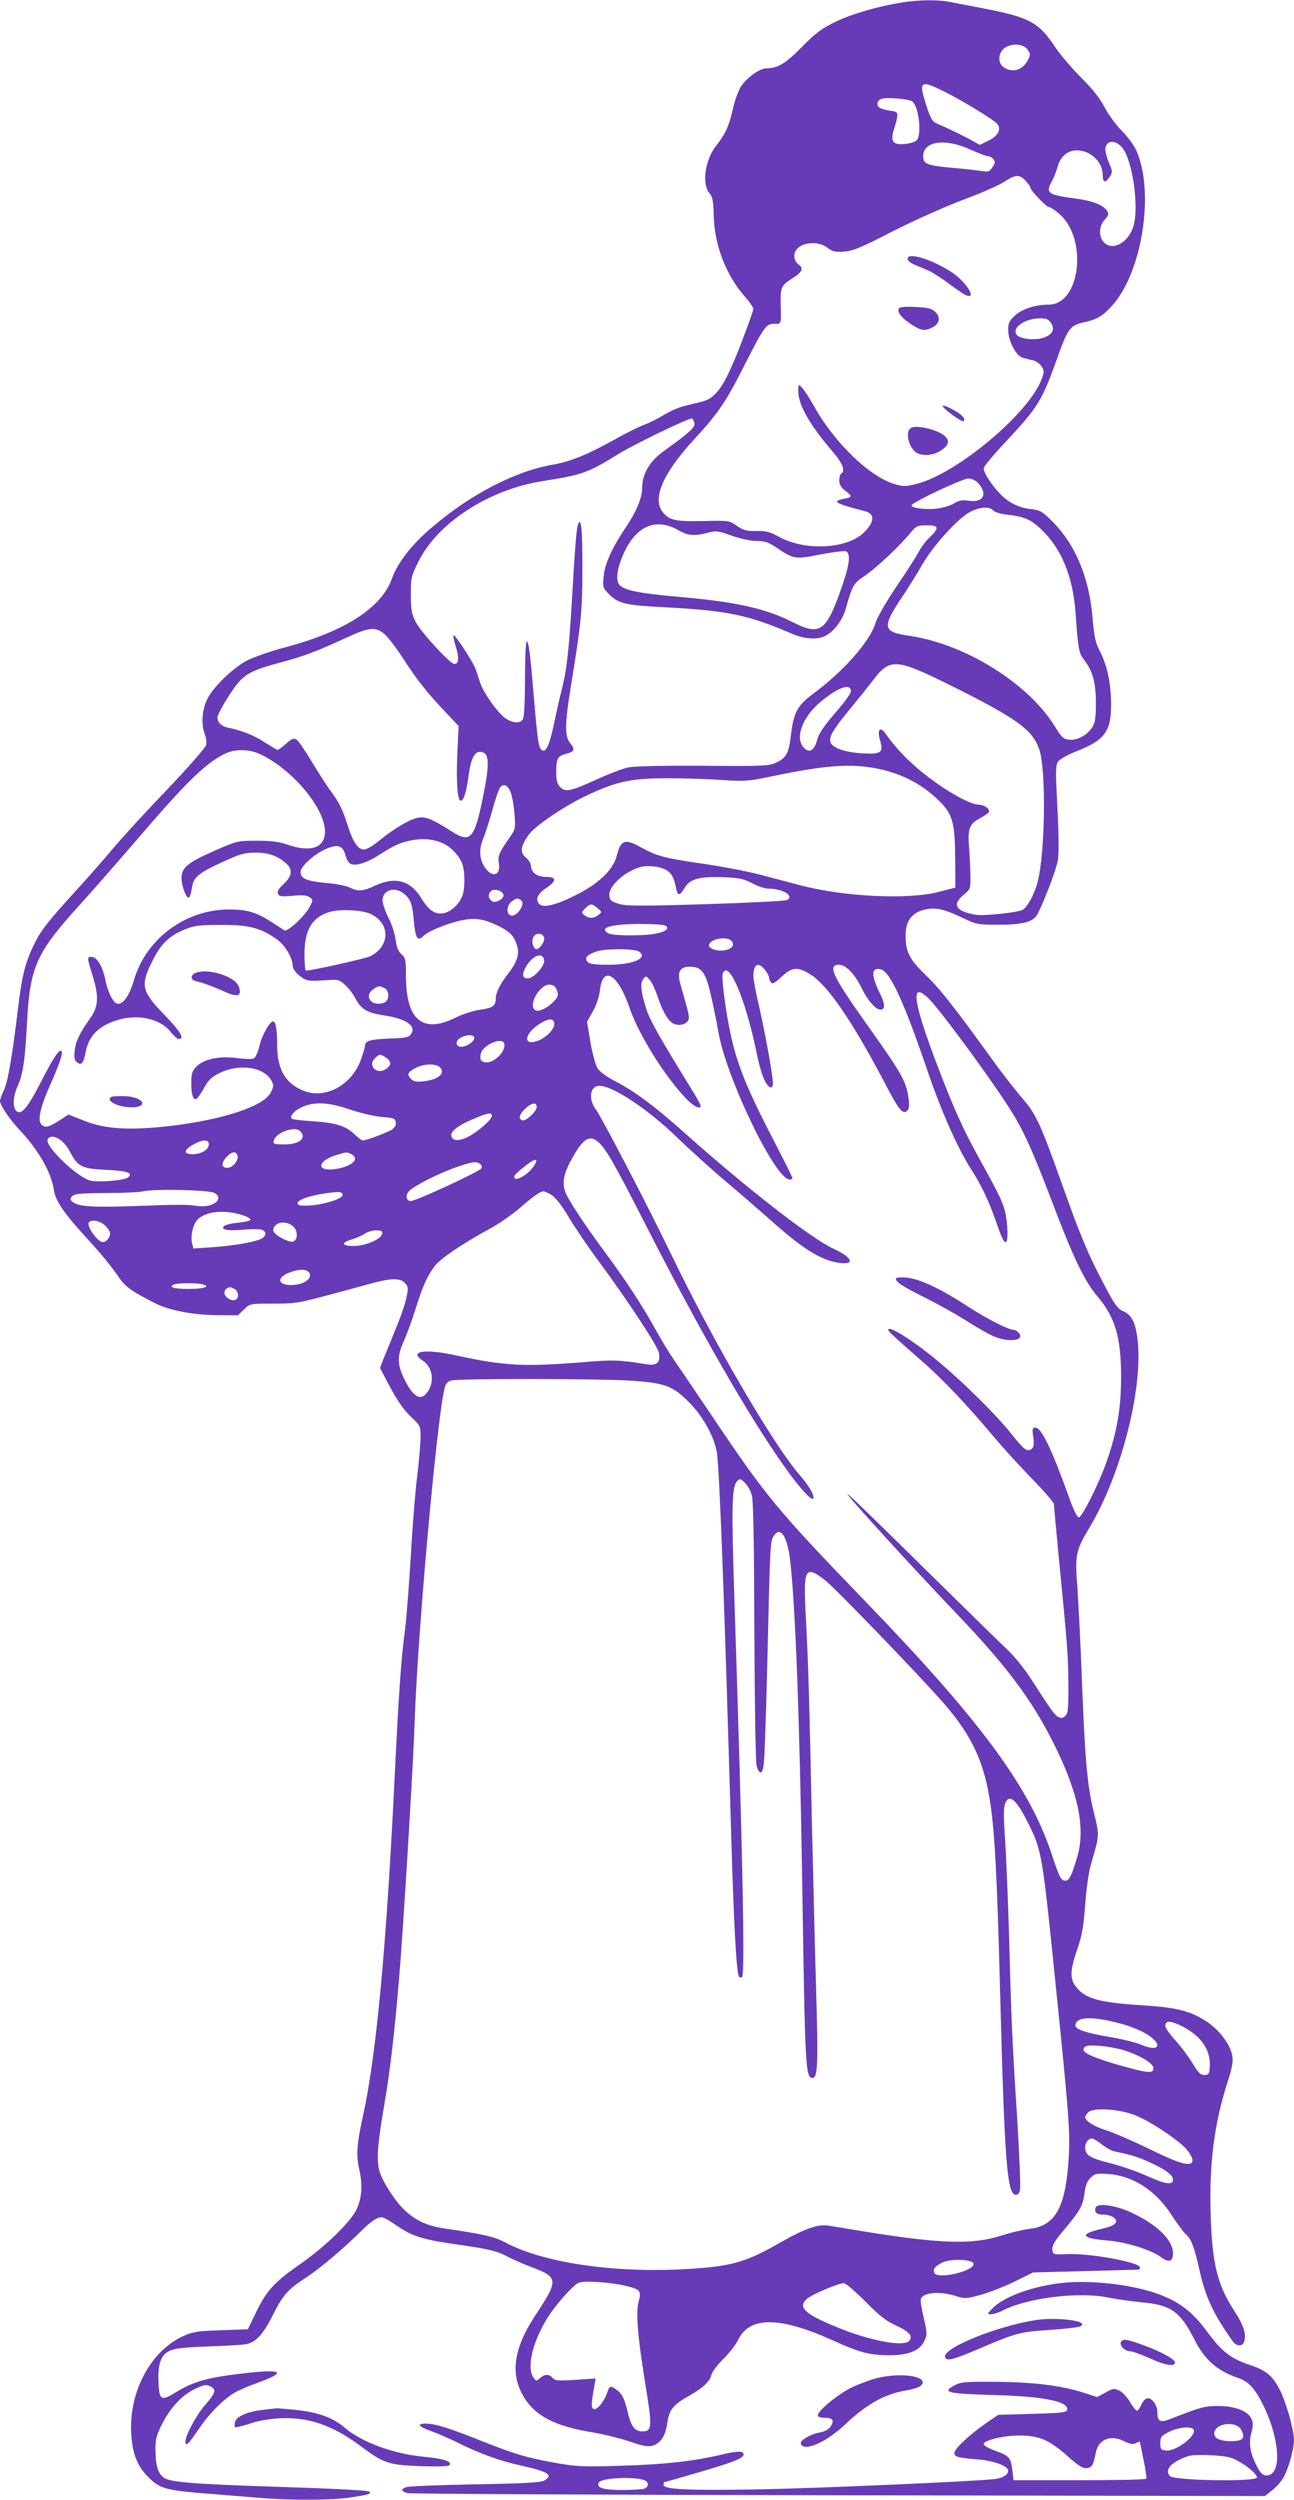 <?xml version="1.0" standalone="no"?>
<!DOCTYPE svg PUBLIC "-//W3C//DTD SVG 20010904//EN"
 "http://www.w3.org/TR/2001/REC-SVG-20010904/DTD/svg10.dtd">
<svg version="1.0" xmlns="http://www.w3.org/2000/svg"
 width="663pt" height="1280pt" viewBox="0 0 663 1280"
 preserveAspectRatio="xMidYMid meet">
<g transform="translate(0,1280) scale(0.1,-0.1)"
fill="#673ab7" stroke="none">
<path d="M4625 12788 c-126 -20 -260 -59 -343 -99 -72 -35 -102 -57 -174 -130
-85 -86 -123 -109 -183 -109 -32 0 -100 -49 -128 -92 -14 -22 -33 -74 -42
-116 -19 -86 -39 -129 -84 -186 -60 -75 -77 -201 -34 -248 14 -16 18 -39 20
-114 3 -146 62 -302 158 -411 25 -28 45 -57 45 -65 0 -7 -25 -78 -55 -156 -91
-238 -133 -301 -213 -320 -20 -5 -59 -14 -86 -21 -27 -6 -74 -27 -105 -46 -31
-19 -76 -41 -100 -50 -24 -8 -96 -44 -160 -80 -133 -74 -220 -109 -312 -125
-194 -34 -425 -155 -625 -328 -100 -87 -166 -173 -196 -255 -54 -150 -242
-271 -548 -352 -73 -19 -160 -50 -194 -67 -77 -41 -180 -142 -207 -204 -25
-55 -28 -127 -10 -172 7 -17 10 -43 7 -57 -4 -14 -91 -114 -195 -223 -104
-108 -229 -244 -278 -302 -48 -57 -128 -149 -178 -203 -161 -177 -196 -221
-230 -292 -44 -89 -62 -158 -81 -315 -31 -259 -54 -391 -74 -432 -11 -23 -20
-48 -20 -55 0 -22 49 -95 104 -153 94 -100 159 -214 172 -303 8 -57 53 -121
173 -252 56 -60 122 -140 147 -177 45 -67 63 -81 194 -149 71 -37 189 -61 312
-63 l117 -1 31 30 c31 30 32 30 153 30 130 1 99 -6 506 105 97 26 143 26 166
0 17 -19 18 -27 7 -76 -6 -31 -32 -106 -58 -167 -25 -62 -53 -130 -62 -152
l-15 -40 53 -100 c36 -67 70 -116 104 -148 50 -47 51 -49 51 -105 0 -31 -8
-120 -17 -197 -10 -77 -25 -261 -33 -410 -9 -148 -22 -319 -30 -380 -21 -163
-32 -323 -55 -795 -41 -838 -93 -1393 -161 -1698 -31 -141 -35 -200 -18 -272
18 -78 13 -147 -15 -205 -33 -66 -158 -187 -286 -277 -133 -92 -174 -137 -226
-244 l-44 -91 -137 -5 c-123 -4 -144 -7 -196 -31 -164 -75 -275 -281 -265
-492 6 -113 32 -177 97 -238 55 -52 91 -60 311 -77 74 -6 185 -15 246 -20 144
-13 366 -13 457 0 109 16 121 20 109 32 -6 6 -180 15 -458 24 -442 14 -563 24
-595 47 -29 22 -41 59 -42 131 -2 62 2 80 30 137 44 88 102 152 169 185 46 22
59 25 79 16 35 -16 31 -34 -21 -93 -47 -53 -104 -158 -104 -192 0 -28 16 -12
69 66 51 76 122 148 181 184 19 12 74 36 123 53 153 56 124 71 -87 46 -170
-20 -245 -41 -329 -92 -82 -51 -91 -46 -95 48 -4 98 14 143 62 163 23 10 89
17 193 20 87 3 172 8 190 11 50 7 90 49 135 138 57 114 80 141 172 201 75 48
203 157 301 255 22 22 52 45 68 51 25 11 34 7 102 -39 81 -55 135 -71 322 -97
147 -21 192 -32 244 -60 26 -14 78 -37 115 -51 148 -55 149 -65 23 -256 -104
-159 -124 -285 -63 -398 58 -107 161 -163 361 -195 54 -9 138 -30 187 -46 69
-24 96 -29 119 -22 42 12 67 50 76 116 9 67 30 94 111 139 71 40 108 74 115
108 3 14 31 51 61 81 31 30 65 74 76 98 59 122 215 120 492 -6 127 -58 183
-73 281 -73 100 0 157 23 181 73 15 32 15 39 -3 118 -11 46 -18 90 -15 97 12
34 96 41 177 16 48 -16 55 -15 129 5 43 12 121 42 174 68 l95 47 271 7 c149 4
272 7 274 8 1 1 2 5 2 11 0 26 -249 72 -368 68 -77 -3 -77 -3 -80 23 -2 21 12
45 63 105 81 97 94 121 102 187 4 35 14 59 30 75 22 22 31 24 91 20 128 -9
245 -85 326 -212 29 -44 61 -87 70 -95 29 -24 44 -63 71 -182 32 -142 70 -225
170 -366 20 -29 52 -30 60 -2 12 36 -4 85 -50 155 -87 133 -114 239 -122 494
-8 261 18 466 87 680 23 70 29 105 24 133 -9 54 -61 126 -122 169 -85 59 -156
78 -327 89 -213 13 -290 31 -337 79 -48 48 -50 88 -8 210 24 69 32 115 40 226
6 83 18 167 30 209 44 149 44 145 14 267 -32 127 -45 271 -59 638 -8 212 -20
444 -25 517 -13 158 -8 184 61 299 162 268 276 711 248 961 -10 89 -30 130
-74 149 -28 11 -44 33 -103 146 -78 148 -119 246 -216 520 -104 291 -128 344
-197 423 -33 39 -95 117 -137 175 -212 293 -281 381 -353 451 -90 87 -109 124
-109 208 0 73 29 115 93 132 56 15 100 6 193 -38 77 -37 82 -38 194 -38 125 0
177 15 198 58 37 75 95 228 102 271 6 31 5 137 -2 268 -10 185 -10 219 3 238
8 12 47 34 87 50 154 60 186 103 185 250 -2 107 -20 194 -59 268 -21 40 -28
73 -36 168 -17 205 -87 373 -202 490 -56 56 -66 62 -113 67 -65 7 -118 34
-164 84 -42 44 -79 104 -79 125 0 9 52 71 116 139 169 182 182 203 274 461 41
113 58 134 121 147 70 15 100 33 149 88 155 174 217 589 120 797 -13 27 -47
72 -76 100 -28 29 -66 81 -84 116 -23 45 -60 92 -120 152 -48 48 -108 118
-133 156 -83 126 -132 153 -358 197 -74 14 -156 30 -182 35 -58 12 -159 11
-242 -2z m640 -242 c15 -22 15 -27 1 -55 -27 -51 -80 -66 -124 -35 -29 20 -29
67 0 94 33 30 102 28 123 -4z m-423 -217 c97 -49 250 -142 268 -164 22 -26 4
-61 -45 -85 l-45 -22 -38 21 c-39 23 -140 71 -183 89 -22 9 -32 26 -54 96 -39
122 -30 129 97 65z m-167 -49 c34 -28 49 -176 20 -200 -8 -7 -34 -15 -58 -17
-60 -7 -76 12 -58 70 28 92 27 94 -18 100 -23 3 -48 10 -56 17 -17 14 -10 37
13 44 30 9 142 -1 157 -14z m1080 -243 c48 -68 79 -286 55 -385 -21 -91 -109
-142 -155 -92 -27 30 -24 84 5 115 19 20 22 30 14 43 -22 34 -75 54 -175 67
-127 17 -142 28 -112 82 12 21 26 57 32 80 14 51 51 83 98 83 71 0 133 -59
133 -127 0 -39 14 -42 36 -8 15 24 15 28 -6 76 -12 30 -19 61 -16 74 11 42 59
37 91 -8z m-785 -2 c43 -19 84 -35 93 -35 8 0 20 -7 27 -15 10 -12 9 -20 -5
-41 -15 -23 -22 -25 -53 -20 -21 3 -86 11 -147 16 -135 12 -155 20 -155 59 0
78 110 95 240 36z m285 -161 c14 -15 25 -31 25 -36 0 -13 81 -98 94 -98 7 0
31 -16 53 -35 148 -126 109 -465 -54 -465 -68 0 -135 -22 -172 -55 -31 -29
-36 -39 -35 -78 1 -56 40 -129 74 -139 14 -4 37 -10 52 -13 15 -3 35 -17 44
-30 15 -24 15 -29 0 -69 -66 -173 -427 -476 -633 -532 -56 -15 -72 -16 -112
-5 -129 34 -313 209 -420 401 -23 41 -51 84 -62 95 -19 19 -19 19 -19 -20 1
-69 59 -171 174 -305 53 -61 69 -101 46 -115 -5 -3 -10 -19 -10 -35 0 -21 9
-36 30 -52 38 -28 38 -34 -5 -42 -66 -13 -47 -24 105 -63 51 -13 53 -49 4
-102 -82 -92 -306 -106 -444 -29 -45 25 -64 30 -114 29 -50 -1 -66 3 -100 26
-40 28 -43 28 -171 25 -137 -3 -170 3 -203 38 -65 70 -12 199 159 385 122 133
160 190 253 374 101 199 112 214 154 213 36 -1 35 -4 32 101 -2 86 2 95 63
134 48 30 56 50 28 69 -13 10 -21 26 -21 44 0 62 107 88 170 41 27 -20 41 -23
88 -19 45 4 88 22 243 102 106 54 264 125 359 161 95 35 192 78 217 95 57 37
77 38 108 4z m130 -728 c22 -33 7 -61 -41 -76 -41 -14 -117 -6 -134 15 -29 35
39 84 117 85 34 0 46 -5 58 -24z m-1827 -514 c3 -21 -24 -46 -156 -141 -73
-52 -112 -118 -112 -190 0 -53 -30 -122 -88 -208 -66 -98 -104 -182 -109 -245
-6 -55 -4 -59 29 -92 47 -47 85 -56 293 -66 314 -17 420 -39 640 -134 67 -29
132 -33 174 -12 47 25 89 82 106 144 32 114 38 125 95 163 56 37 179 152 236
222 29 34 35 37 83 37 62 0 65 -12 15 -61 -20 -18 -45 -52 -56 -73 -11 -22
-62 -102 -114 -178 -55 -82 -100 -160 -109 -190 -27 -90 -160 -242 -309 -353
-92 -68 -109 -99 -124 -223 -11 -92 -24 -115 -82 -140 -30 -14 -84 -16 -370
-13 -214 1 -352 -2 -383 -9 -27 -6 -96 -32 -155 -59 -138 -63 -164 -69 -191
-42 -16 16 -21 34 -21 75 0 73 6 84 51 96 44 12 47 21 19 57 -27 35 -26 100 5
288 53 327 59 386 59 600 1 211 -7 282 -25 220 -5 -16 -16 -151 -24 -300 -18
-318 -29 -423 -54 -525 -11 -41 -29 -122 -41 -180 -25 -117 -43 -158 -65 -140
-16 13 -21 50 -40 275 -19 223 -25 274 -36 281 -5 3 -9 -80 -9 -186 0 -113 -4
-199 -10 -211 -14 -24 -46 -24 -86 0 -39 24 -117 132 -134 186 -7 22 -18 53
-23 69 -14 38 -107 180 -113 173 -3 -3 2 -30 12 -60 17 -56 15 -87 -8 -87 -22
0 -174 166 -199 217 -20 40 -24 64 -24 139 0 84 2 95 39 168 97 198 359 368
633 412 210 33 234 42 393 140 81 50 361 185 375 181 5 -2 11 -13 13 -25z
m1452 -304 c53 -57 29 -104 -47 -92 -32 5 -50 2 -75 -14 -18 -11 -56 -22 -85
-26 -58 -7 -133 2 -133 16 0 14 262 138 292 138 15 0 36 -10 48 -22z m79 -142
c7 -8 38 -18 69 -21 88 -10 122 -24 174 -73 106 -99 165 -242 179 -432 12
-175 17 -205 40 -234 47 -60 63 -116 64 -221 0 -81 -4 -106 -18 -128 -26 -41
-76 -68 -117 -65 -31 3 -39 10 -75 68 -136 221 -459 422 -744 464 -142 21
-145 41 -31 211 26 39 69 108 96 155 55 94 166 218 233 262 49 31 111 38 130
14z m-1612 -102 c47 -27 81 -30 149 -12 42 12 52 10 123 -15 45 -16 98 -27
128 -27 42 0 60 -6 104 -36 85 -57 94 -59 223 -33 63 12 121 19 130 16 25 -10
20 -65 -18 -174 -81 -237 -112 -261 -254 -189 -143 72 -293 105 -597 131 -203
18 -279 35 -296 67 -14 27 -5 84 25 150 63 145 168 190 283 122z m-1507 -531
c17 -14 61 -72 97 -127 71 -110 123 -175 220 -277 l63 -67 -7 -144 c-6 -147 1
-238 18 -238 15 0 29 45 40 129 11 83 29 121 57 121 49 0 53 -49 18 -225 -44
-219 -65 -244 -159 -184 -108 69 -141 81 -183 70 -45 -12 -121 -58 -194 -118
-29 -24 -62 -43 -75 -43 -31 0 -57 38 -84 125 -27 84 -43 116 -90 179 -20 28
-63 95 -96 150 -33 55 -67 104 -77 110 -12 7 -24 3 -52 -22 -20 -18 -40 -32
-43 -32 -4 0 -34 18 -67 39 -55 36 -115 60 -188 75 -38 8 -60 34 -52 60 10 32
73 134 107 173 41 46 85 67 219 102 112 30 182 56 329 124 121 56 153 59 199
20z m2889 -257 c353 -175 433 -233 467 -337 34 -107 29 -517 -8 -669 -16 -67
-56 -140 -81 -150 -34 -14 -200 -31 -238 -24 -101 17 -122 51 -64 100 38 31
38 32 37 105 -1 41 -4 106 -7 144 -8 88 3 118 54 144 22 12 43 26 47 32 9 16
-23 39 -54 39 -32 0 -130 50 -209 107 -119 84 -197 160 -267 258 -27 39 -43
18 -27 -35 19 -64 6 -74 -95 -67 -87 5 -150 28 -159 57 -9 27 15 66 102 172
43 52 96 118 118 147 84 111 117 109 384 -23z m-499 -36 c0 -10 -36 -60 -81
-111 -57 -66 -84 -106 -92 -137 -15 -55 -39 -70 -67 -42 -49 49 -11 156 84
236 90 75 156 98 156 54z m-3031 -320 c165 -75 335 -276 336 -397 0 -85 -72
-110 -195 -67 -40 14 -82 19 -155 19 -99 0 -101 -1 -220 -53 -133 -59 -165
-85 -165 -138 0 -41 26 -108 38 -100 5 3 12 24 15 47 7 57 33 78 157 135 91
42 114 48 170 48 68 0 114 -17 158 -57 33 -30 28 -64 -14 -103 -25 -23 -35
-38 -30 -50 6 -14 16 -16 74 -11 51 5 73 3 88 -7 19 -14 19 -15 0 -51 -26 -48
-113 -128 -129 -119 -6 5 -39 25 -71 46 -73 47 -121 61 -211 61 -223 1 -426
-149 -488 -360 -24 -80 -53 -123 -83 -123 -21 0 -50 54 -63 118 -14 71 -44
122 -71 122 -25 0 -25 1 6 -101 31 -102 28 -153 -12 -210 -56 -80 -75 -118
-81 -166 -4 -38 -2 -52 11 -62 23 -19 34 -6 45 52 15 80 63 131 154 161 109
37 229 11 283 -60 15 -19 33 -34 40 -34 32 0 9 38 -75 125 -119 123 -124 152
-53 288 40 78 84 118 162 149 47 19 74 22 185 22 144 0 203 -16 285 -75 42
-31 79 -94 80 -136 0 -13 14 -33 36 -50 37 -28 40 -28 156 -21 40 3 51 -1 78
-27 18 -16 40 -46 51 -67 28 -55 60 -74 144 -87 118 -17 171 -55 140 -97 -11
-16 -29 -20 -112 -22 -97 -4 -123 -12 -123 -38 0 -7 -10 -39 -21 -71 -49 -132
-185 -204 -297 -157 -90 37 -131 109 -132 229 0 85 -7 125 -21 125 -17 0 -59
-75 -70 -127 -7 -30 -20 -58 -28 -62 -9 -5 -47 -4 -84 1 -91 12 -170 -4 -209
-42 -24 -25 -28 -36 -28 -87 0 -61 11 -90 28 -79 6 4 23 29 38 56 22 40 38 55
80 76 100 49 225 31 264 -38 13 -24 13 -30 -2 -61 -34 -71 -245 -141 -520
-173 -203 -23 -329 -16 -436 27 l-81 32 -49 -32 c-55 -35 -74 -38 -92 -16 -18
22 -1 93 49 204 47 105 65 160 56 169 -11 12 -43 -36 -105 -158 -67 -130 -100
-171 -125 -150 -21 17 -19 76 5 127 28 63 39 137 49 333 15 280 47 352 271
598 67 74 201 227 298 340 252 294 355 394 455 437 46 20 115 18 166 -5z
m3140 -71 c136 -22 249 -78 342 -169 71 -70 82 -112 83 -305 l1 -140 -85 -22
c-159 -41 -486 -25 -710 34 -52 14 -144 38 -205 54 -60 16 -189 41 -285 55
-203 29 -246 41 -322 83 -87 49 -107 42 -129 -44 -18 -70 -94 -142 -214 -201
-103 -51 -164 -65 -184 -41 -19 24 -5 51 39 81 54 36 53 56 -4 56 -46 0 -76
24 -76 60 0 9 -12 27 -26 39 -31 27 -27 55 13 114 32 47 186 151 304 206 150
70 221 85 404 86 88 0 216 -4 285 -9 115 -8 135 -6 251 18 262 55 391 66 518
45z m-1853 -125 c8 -19 17 -70 20 -112 6 -75 5 -78 -28 -125 -52 -76 -58 -89
-52 -127 11 -67 -38 -77 -76 -15 -24 39 -26 89 -4 141 9 22 30 86 46 144 16
58 34 110 40 117 18 23 39 14 54 -23z m-351 -260 c40 -16 84 -61 101 -101 17
-39 18 -130 3 -170 -16 -42 -58 -82 -96 -89 -43 -8 -75 13 -114 76 -56 92
-134 113 -237 65 -62 -29 -87 -31 -129 -10 -17 8 -59 17 -94 21 -127 11 -159
23 -159 59 0 26 61 84 116 111 71 35 99 28 114 -25 6 -25 18 -42 30 -46 30
-10 86 10 153 54 72 46 105 60 167 70 51 9 101 3 145 -15z m1155 -143 c24 -18
33 -36 45 -93 7 -37 19 -35 43 6 27 46 78 59 202 54 79 -3 103 -9 145 -31 27
-15 63 -27 80 -27 75 0 138 -38 97 -59 -9 -4 -197 -14 -417 -21 -336 -10 -407
-10 -445 2 -38 12 -46 18 -48 42 -6 48 82 127 163 147 42 10 105 1 135 -20z
m-1347 -120 c31 -26 40 -52 47 -134 8 -89 19 -109 47 -82 25 26 114 63 191 81
75 17 120 10 201 -30 56 -29 75 -49 90 -98 14 -43 0 -86 -47 -146 -39 -49 -62
-96 -62 -124 0 -39 -14 -49 -79 -58 -35 -5 -92 -23 -129 -42 -168 -82 -252
-10 -252 215 0 81 -2 92 -23 111 -17 16 -26 38 -30 75 -4 30 -20 80 -37 112
-16 32 -30 72 -30 88 0 56 65 74 113 32z m507 -7 c0 -8 -11 -20 -25 -26 -21
-9 -29 -9 -41 3 -17 18 -10 46 14 52 23 5 52 -11 52 -29z m89 -23 c27 -18 -22
-90 -54 -78 -23 9 -18 53 7 71 26 18 28 19 47 7z m392 -41 c24 -20 24 -20 5
-35 -24 -19 -47 -19 -71 -2 -17 13 -17 15 3 35 27 27 34 27 63 2z m-1164 -29
c103 -47 104 -164 1 -217 -22 -12 -301 -74 -330 -74 -5 0 -8 38 -8 85 0 123
39 188 128 215 52 16 164 11 209 -9z m1513 -61 c22 -14 1 -31 -52 -41 -61 -12
-216 -11 -239 1 -54 29 7 48 161 49 63 0 122 -4 130 -9z m-622 -63 c4 -18 -23
-57 -39 -57 -16 0 -27 35 -18 58 11 28 52 27 57 -1z m963 -19 c13 -20 -2 -37
-38 -44 -39 -7 -87 10 -80 29 11 33 100 45 118 15z m-476 -51 c46 -34 -32 -67
-158 -67 -73 0 -97 4 -107 15 -16 20 -3 35 43 52 46 17 199 16 222 0z m-487
-44 c4 -29 -53 -93 -84 -93 -27 0 -31 18 -13 53 33 63 90 87 97 40z m1131 -49
c12 -15 21 -32 21 -38 0 -6 4 -17 9 -25 8 -12 18 -7 55 27 55 51 84 53 149 12
87 -55 210 -233 372 -540 81 -155 99 -178 123 -158 10 9 12 25 7 63 -11 88
-33 126 -221 390 -167 235 -195 295 -136 295 36 0 81 -46 117 -120 32 -65 72
-110 97 -110 24 0 23 30 -1 78 -49 99 -49 141 3 128 47 -12 120 -172 237 -516
70 -206 155 -398 222 -503 54 -83 91 -162 127 -263 34 -99 46 -122 56 -112 12
13 5 126 -12 174 -15 47 -33 82 -144 284 -68 124 -114 227 -194 435 -133 349
-145 452 -39 343 44 -46 229 -293 335 -448 135 -195 160 -248 314 -650 84
-220 146 -347 202 -412 96 -112 126 -213 126 -418 0 -163 -21 -283 -75 -437
-40 -113 -125 -283 -142 -283 -7 0 -28 41 -46 93 -95 264 -145 367 -177 367
-14 0 -16 -8 -10 -49 5 -35 3 -51 -8 -60 -22 -18 -39 -5 -105 78 -81 103 -280
297 -417 405 -105 83 -201 142 -213 130 -6 -6 20 -30 173 -164 105 -91 231
-224 366 -385 46 -55 134 -152 197 -216 62 -64 113 -123 113 -131 0 -9 11
-128 24 -264 46 -469 49 -509 50 -656 1 -124 -2 -150 -15 -164 -13 -12 -21
-13 -36 -6 -20 11 -30 24 -136 188 -40 63 -92 126 -134 165 -37 35 -221 215
-408 399 -187 185 -358 351 -379 370 -35 31 -34 28 12 -25 98 -113 367 -405
532 -577 248 -260 377 -432 489 -656 126 -252 164 -433 120 -582 -27 -91 -41
-120 -59 -120 -24 0 -30 11 -74 143 -114 340 -364 678 -952 1287 -451 467
-506 533 -783 945 -89 132 -179 265 -200 295 -21 30 -62 98 -91 150 -67 122
-154 255 -264 403 -105 142 -191 273 -201 307 -15 46 -6 92 31 159 61 113 95
134 143 90 38 -36 81 -111 233 -409 279 -547 532 -989 716 -1248 74 -106 143
-182 149 -165 6 18 -21 64 -73 124 -137 160 -440 680 -654 1124 -122 253 -357
703 -387 744 -40 53 -30 121 18 121 69 0 248 -119 399 -265 63 -61 178 -165
255 -230 77 -65 176 -151 220 -190 165 -148 259 -207 351 -221 87 -13 74 26
-24 71 -115 53 -440 305 -769 598 -145 130 -250 208 -346 258 -49 25 -85 52
-96 70 -10 16 -26 76 -36 133 l-17 104 30 54 c18 32 32 75 36 108 14 129 92
83 151 -89 45 -134 175 -344 287 -463 40 -43 78 -62 78 -40 0 5 -23 47 -52 93
-161 261 -208 345 -226 401 -29 90 -33 133 -16 155 13 17 15 17 33 -5 11 -12
27 -46 37 -75 22 -69 47 -118 72 -140 24 -22 70 -19 86 5 11 18 9 24 -37 185
-19 65 -5 93 47 93 62 0 82 -28 110 -153 14 -61 30 -141 36 -177 38 -233 292
-760 366 -760 8 0 14 3 14 8 0 4 -34 73 -75 152 -159 305 -207 423 -243 591
-25 117 -46 283 -39 304 29 75 115 -125 172 -398 23 -115 47 -176 73 -185 7
-2 12 6 12 21 0 40 -38 249 -70 391 -17 71 -30 142 -30 157 0 63 25 76 59 33z
m-1065 -106 c8 -23 6 -32 -15 -54 -31 -34 -74 -55 -93 -48 -47 18 19 138 73
132 18 -2 29 -12 35 -30z m-883 12 c21 -12 25 -50 7 -68 -7 -7 -24 -12 -38
-12 -50 0 -68 47 -28 74 26 19 33 19 59 6z m869 -183 c0 -29 -44 -73 -89 -88
-68 -24 -66 32 2 80 53 38 87 41 87 8z m-410 -71 c0 -20 -39 -46 -67 -46 -31
0 -31 33 0 48 32 16 67 14 67 -2z m153 -28 c13 -35 -45 -98 -89 -98 -29 0 -38
14 -30 46 11 43 106 85 119 52z m-605 -74 c29 -20 28 -40 -2 -59 -45 -30 -93
18 -56 55 24 24 29 24 58 4z m276 -49 c30 -31 -7 -63 -83 -72 -37 -4 -51 -1
-65 12 -23 23 -17 36 25 57 42 22 102 23 123 3z m-462 -216 c49 -17 122 -34
161 -38 64 -5 72 -8 75 -28 2 -14 -5 -27 -20 -37 -23 -15 -132 -56 -150 -56
-4 0 -24 15 -44 34 -45 42 -95 57 -216 65 -53 3 -99 9 -102 12 -13 13 8 39 47
58 62 31 139 28 249 -10z m958 12 c0 -21 -56 -74 -73 -68 -22 7 -18 28 11 57
35 34 62 39 62 11z m-230 -45 c0 -19 -70 -80 -120 -106 -50 -26 -84 -23 -88 6
-3 24 44 57 134 93 59 24 74 25 74 7z m-982 -78 c35 -35 -3 -68 -79 -68 -52 0
-60 2 -57 17 8 42 107 80 136 51z m-1224 -49 c15 -11 35 -37 45 -57 39 -76 60
-86 181 -92 111 -5 144 -16 116 -39 -18 -15 -141 -26 -190 -17 -64 12 -236
175 -222 211 8 21 39 19 70 -6z m756 -18 c0 -28 -38 -51 -82 -51 -49 0 -49 19
0 48 48 28 82 29 82 3z m146 -56 c10 -24 -23 -65 -51 -65 -32 0 -33 25 -3 57
25 26 46 30 54 8z m585 5 c46 -25 -2 -66 -89 -77 -93 -11 -86 42 10 72 54 17
55 17 79 5z m929 -68 c-25 -34 -76 -66 -90 -57 -14 9 -5 20 53 66 54 43 72 39
37 -9z m-271 19 c8 -5 11 -15 8 -23 -5 -15 -336 -168 -362 -168 -24 0 -29 29
-10 50 24 27 157 94 245 124 82 28 98 30 119 17z m-1361 -149 c54 -31 -7 -79
-87 -67 -58 8 -91 8 -333 -1 -206 -7 -273 -2 -304 20 -15 12 -16 16 -5 30 11
13 39 16 170 17 86 0 174 4 196 9 60 13 335 7 363 -8z m657 -12 c0 -19 -104
-51 -175 -53 -41 -2 -55 1 -55 12 0 17 58 38 139 50 76 11 91 10 91 -9z m1071
1 c20 -12 53 -55 89 -115 31 -52 98 -151 148 -218 151 -204 306 -439 313 -475
9 -49 -10 -67 -61 -59 -143 23 -176 24 -339 10 -290 -23 -393 -18 -636 35
-164 36 -248 23 -174 -26 56 -36 63 -124 13 -174 -28 -28 -61 -8 -98 61 -46
86 -49 131 -13 210 16 36 44 112 62 170 35 113 59 166 98 218 28 37 146 117
276 187 49 26 121 76 160 110 72 62 103 84 121 85 6 0 24 -9 41 -19z m-1578
-105 c21 -7 36 -17 35 -22 -1 -5 -30 -12 -63 -15 -34 -3 -66 -11 -72 -17 -19
-19 17 -25 96 -19 39 4 81 4 94 1 25 -7 29 -26 8 -43 -21 -17 -137 -39 -253
-47 l-102 -7 -7 27 c-8 35 3 90 24 116 39 48 144 59 240 26z m-716 -46 c14
-11 28 -29 31 -40 5 -21 -16 -50 -37 -50 -26 0 -83 81 -71 100 10 16 51 11 77
-10z m966 -6 c27 -19 31 -71 5 -81 -22 -9 -103 36 -103 56 0 40 56 55 98 25z
m460 -41 c-5 -29 -85 -63 -146 -63 -64 0 -66 17 -5 35 22 7 51 20 64 29 13 9
39 16 57 16 26 0 33 -4 30 -17z m-370 -210 c4 -28 -41 -53 -96 -53 -72 0 -76
40 -6 65 56 21 98 16 102 -12z m-551 -49 c45 -12 10 -24 -73 -24 -76 0 -105
10 -71 23 17 8 118 8 144 1z m164 -24 c22 -12 25 -48 5 -56 -21 -8 -56 14 -56
36 0 15 9 24 28 29 2 1 12 -4 23 -9z m2036 -470 c173 -12 212 -27 299 -116 70
-72 129 -182 138 -259 14 -114 39 -800 71 -1905 14 -493 28 -750 41 -771 3 -5
10 -6 16 -3 16 10 3 638 -38 1899 -17 516 -15 612 13 641 15 14 18 13 40 -9
14 -13 29 -41 35 -63 8 -26 12 -257 13 -699 2 -375 6 -673 12 -689 14 -45 30
-42 36 8 4 24 11 230 17 458 16 690 16 686 35 714 34 52 70 -4 84 -131 27
-239 48 -810 61 -1627 15 -982 17 -1018 54 -1018 26 0 29 76 17 467 -6 208
-15 585 -21 838 -13 633 -19 829 -31 1052 -14 255 -5 271 99 191 51 -40 479
-483 606 -628 138 -158 203 -290 235 -483 27 -159 39 -371 56 -1027 22 -835
35 -1000 77 -1008 12 -2 19 5 24 23 4 15 -3 178 -14 363 -27 418 -30 500 -42
942 -6 195 -15 420 -21 500 -7 100 -7 154 0 173 21 55 58 25 119 -99 70 -139
73 -159 142 -839 67 -654 73 -739 66 -869 -15 -258 -68 -355 -203 -369 -32 -4
-94 -19 -138 -33 -146 -48 -308 -44 -685 16 -102 17 -195 32 -208 34 -51 8
-121 -17 -239 -84 -182 -105 -256 -126 -493 -139 -365 -21 -729 33 -922 137
-55 29 -107 41 -316 72 -129 19 -210 78 -290 213 -60 100 -61 138 -7 456 29
169 58 441 80 741 29 412 64 1006 70 1195 15 444 115 1558 154 1701 4 18 16
31 32 35 38 11 767 10 926 -1z m2505 -3292 c42 -11 101 -34 130 -52 88 -52 71
-97 -22 -57 -27 12 -105 31 -172 42 -112 19 -168 38 -168 57 1 46 82 50 232
10z m334 -24 c89 -52 130 -121 122 -205 -2 -29 -7 -34 -28 -34 -19 0 -31 12
-58 57 -19 32 -58 85 -88 118 -52 59 -62 79 -47 94 11 10 51 -2 99 -30z m-315
-113 c81 -26 149 -67 149 -91 0 -27 -24 -26 -135 4 -141 38 -219 69 -223 88
-2 9 5 19 15 21 30 9 131 -3 194 -22z m52 -331 c73 -27 224 -127 266 -175 17
-20 31 -45 31 -55 0 -39 -58 -24 -219 55 -84 41 -183 84 -221 96 -65 20 -110
49 -110 69 0 5 8 16 17 25 24 24 157 16 236 -15z m-168 -150 c21 -17 50 -33
64 -36 87 -18 120 -28 177 -54 85 -38 124 -67 124 -91 0 -30 -39 -24 -140 22
-50 22 -134 51 -188 64 -99 25 -122 40 -122 80 0 23 17 45 36 45 6 0 28 -14
49 -30z m-657 -611 c7 -38 -187 -83 -201 -47 -7 20 2 32 38 51 41 23 158 19
163 -4z m-1785 -113 c78 -18 84 -25 69 -83 -15 -57 -5 -173 33 -412 38 -230
37 -251 -14 -251 -38 0 -58 25 -74 96 -17 72 -30 98 -59 118 -31 22 -35 21
-47 -16 -16 -47 -55 -93 -70 -83 -13 7 -12 26 5 123 l6 33 -103 -7 c-90 -6
-106 -4 -118 10 -17 21 -40 20 -64 -1 -18 -17 -19 -17 -33 2 -36 49 -8 177 68
301 39 66 133 172 162 185 27 12 163 3 239 -15z m1230 -80 c73 -74 106 -100
158 -124 67 -30 88 -54 68 -78 -27 -33 -204 0 -377 72 -157 65 -193 98 -151
140 24 23 158 81 192 83 9 1 58 -41 110 -93z"/>
<path d="M4650 11475 c0 -9 16 -22 35 -30 19 -8 52 -22 73 -31 20 -9 69 -40
107 -69 39 -29 78 -55 87 -58 56 -20 -5 74 -79 121 -101 65 -223 102 -223 67z"/>
<path d="M4606 11221 c-11 -18 11 -47 60 -80 53 -35 72 -38 114 -16 36 19 40
53 9 81 -16 14 -40 20 -99 22 -48 3 -80 0 -84 -7z"/>
<path d="M4830 10721 c0 -12 99 -85 107 -78 12 13 -7 34 -56 60 -28 16 -51 24
-51 18z"/>
<path d="M4668 10609 c-33 -19 -12 -105 31 -129 33 -17 86 -11 122 13 41 28
47 49 19 75 -34 31 -144 58 -172 41z"/>
<path d="M1010 7821 c-36 -10 -38 -39 -3 -46 32 -7 76 -23 151 -56 61 -27 82
-18 66 28 -16 50 -146 94 -214 74z"/>
<path d="M573 7184 c-39 -17 29 -54 101 -54 91 0 62 52 -31 57 -32 1 -64 0
-70 -3z"/>
<path d="M4590 6253 c0 -18 34 -40 150 -98 63 -31 157 -84 210 -117 52 -34
115 -69 140 -80 79 -34 163 -23 130 17 -7 8 -18 15 -24 15 -29 1 -133 53 -232
117 -144 94 -252 145 -320 151 -31 3 -54 0 -54 -5z"/>
<path d="M5614 1497 c-9 -25 4 -37 40 -37 18 0 41 -6 51 -14 31 -23 11 -43
-61 -59 -118 -27 -105 -49 36 -60 91 -8 219 -48 266 -83 42 -32 64 -26 64 18
0 68 -80 146 -212 208 -80 38 -174 51 -184 27z"/>
<path d="M5439 1110 c-151 -17 -298 -71 -355 -131 -27 -28 -27 -29 -5 -29 12
0 40 9 63 21 124 63 386 95 533 65 44 -9 123 -20 176 -25 150 -14 196 -47 270
-193 52 -102 116 -158 222 -194 53 -18 86 -53 126 -133 80 -159 99 -330 41
-361 -27 -14 -48 -3 -69 39 -35 67 -44 118 -30 172 10 37 10 54 1 74 -18 39
-84 65 -169 65 -71 0 -87 -4 -246 -66 -54 -21 -67 -14 -67 36 0 33 -26 70 -49
70 -10 0 -24 -13 -32 -31 -8 -18 -18 -32 -23 -33 -5 -1 -21 19 -36 44 -14 25
-39 51 -55 59 -26 12 -32 12 -71 -10 l-43 -23 -68 22 c-117 37 -254 54 -448
56 -155 1 -184 -1 -212 -17 -70 -37 -44 -44 207 -51 249 -7 376 -33 368 -75
-3 -14 -28 -17 -178 -21 l-175 -5 -60 -41 c-87 -60 -165 -133 -165 -154 0 -21
15 -25 127 -34 69 -6 139 -30 147 -51 8 -22 -20 -43 -67 -49 -98 -12 -927 -48
-1222 -53 -348 -6 -475 0 -475 23 0 8 2 14 3 14 2 0 81 22 176 50 175 51 231
73 231 91 0 20 -30 20 -114 0 -142 -34 -299 -51 -521 -57 -189 -6 -222 -4
-330 15 -155 29 -197 41 -375 111 -173 69 -241 90 -287 90 -51 0 -40 -15 30
-40 34 -12 92 -38 129 -56 113 -57 218 -95 332 -120 136 -30 163 -48 114 -76
-17 -10 -112 -15 -353 -19 -181 -3 -340 -10 -352 -14 -31 -10 -29 -21 5 -31
15 -4 1009 -9 2210 -11 l2183 -4 40 32 c22 17 48 48 58 68 27 52 51 143 51
188 -1 55 -43 202 -76 262 -36 68 -69 94 -147 120 -102 34 -146 69 -221 170
-73 100 -139 152 -245 192 -131 50 -352 76 -502 59z m920 -751 c24 -43 10 -59
-52 -59 -59 0 -91 17 -85 45 9 49 112 59 137 14z m-244 1 c19 -31 -90 -114
-142 -108 -25 3 -28 7 -28 38 0 31 5 37 45 58 46 23 114 30 125 12z m-772 -50
c34 -13 79 -43 126 -86 57 -51 79 -64 99 -62 27 3 34 15 47 81 13 66 75 91
142 58 34 -16 48 -19 63 -11 11 6 20 9 20 8 0 -2 9 -43 19 -93 10 -49 17 -93
14 -97 -2 -5 -156 -8 -342 -8 l-338 0 -6 51 c-8 65 -16 74 -88 100 -33 12 -59
27 -59 34 0 19 97 43 177 44 49 1 89 -5 126 -19z m961 -94 c52 -16 136 -79
136 -102 0 -23 -422 -16 -445 7 -32 32 7 74 95 103 33 10 169 5 214 -8z
m-2996 -119 c19 -13 14 -34 -10 -41 -13 -3 -64 -6 -114 -6 -94 0 -132 12 -115
39 16 25 201 31 239 8z"/>
<path d="M5306 920 c-198 -31 -473 -142 -464 -188 5 -25 36 -18 183 45 180 77
202 83 357 93 76 5 146 13 155 19 47 26 -119 48 -231 31z"/>
<path d="M5747 813 c-18 -17 13 -53 45 -53 11 0 55 -16 98 -35 81 -37 130 -45
130 -22 0 17 -74 57 -168 91 -76 27 -94 30 -105 19z"/>
<path d="M4502 625 c-34 -7 -95 -30 -136 -49 -71 -34 -176 -120 -176 -144 0
-7 14 -12 34 -12 43 0 52 -14 32 -44 -10 -16 -29 -26 -54 -31 -47 -8 -105 -41
-99 -58 14 -43 127 5 223 95 114 108 208 160 317 178 33 5 68 16 76 25 44 44
-89 69 -217 40z"/>
<path d="M1345 460 c-77 -9 -131 -32 -140 -60 -4 -12 -4 -24 -1 -28 4 -3 37 5
74 17 41 15 100 25 152 28 149 8 273 -34 420 -144 117 -87 142 -95 306 -101
95 -3 143 -1 148 6 11 19 -30 32 -131 42 -159 15 -321 75 -408 150 -58 50
-135 78 -248 90 -51 5 -96 9 -102 8 -5 0 -37 -4 -70 -8z"/>
</g>
</svg>
